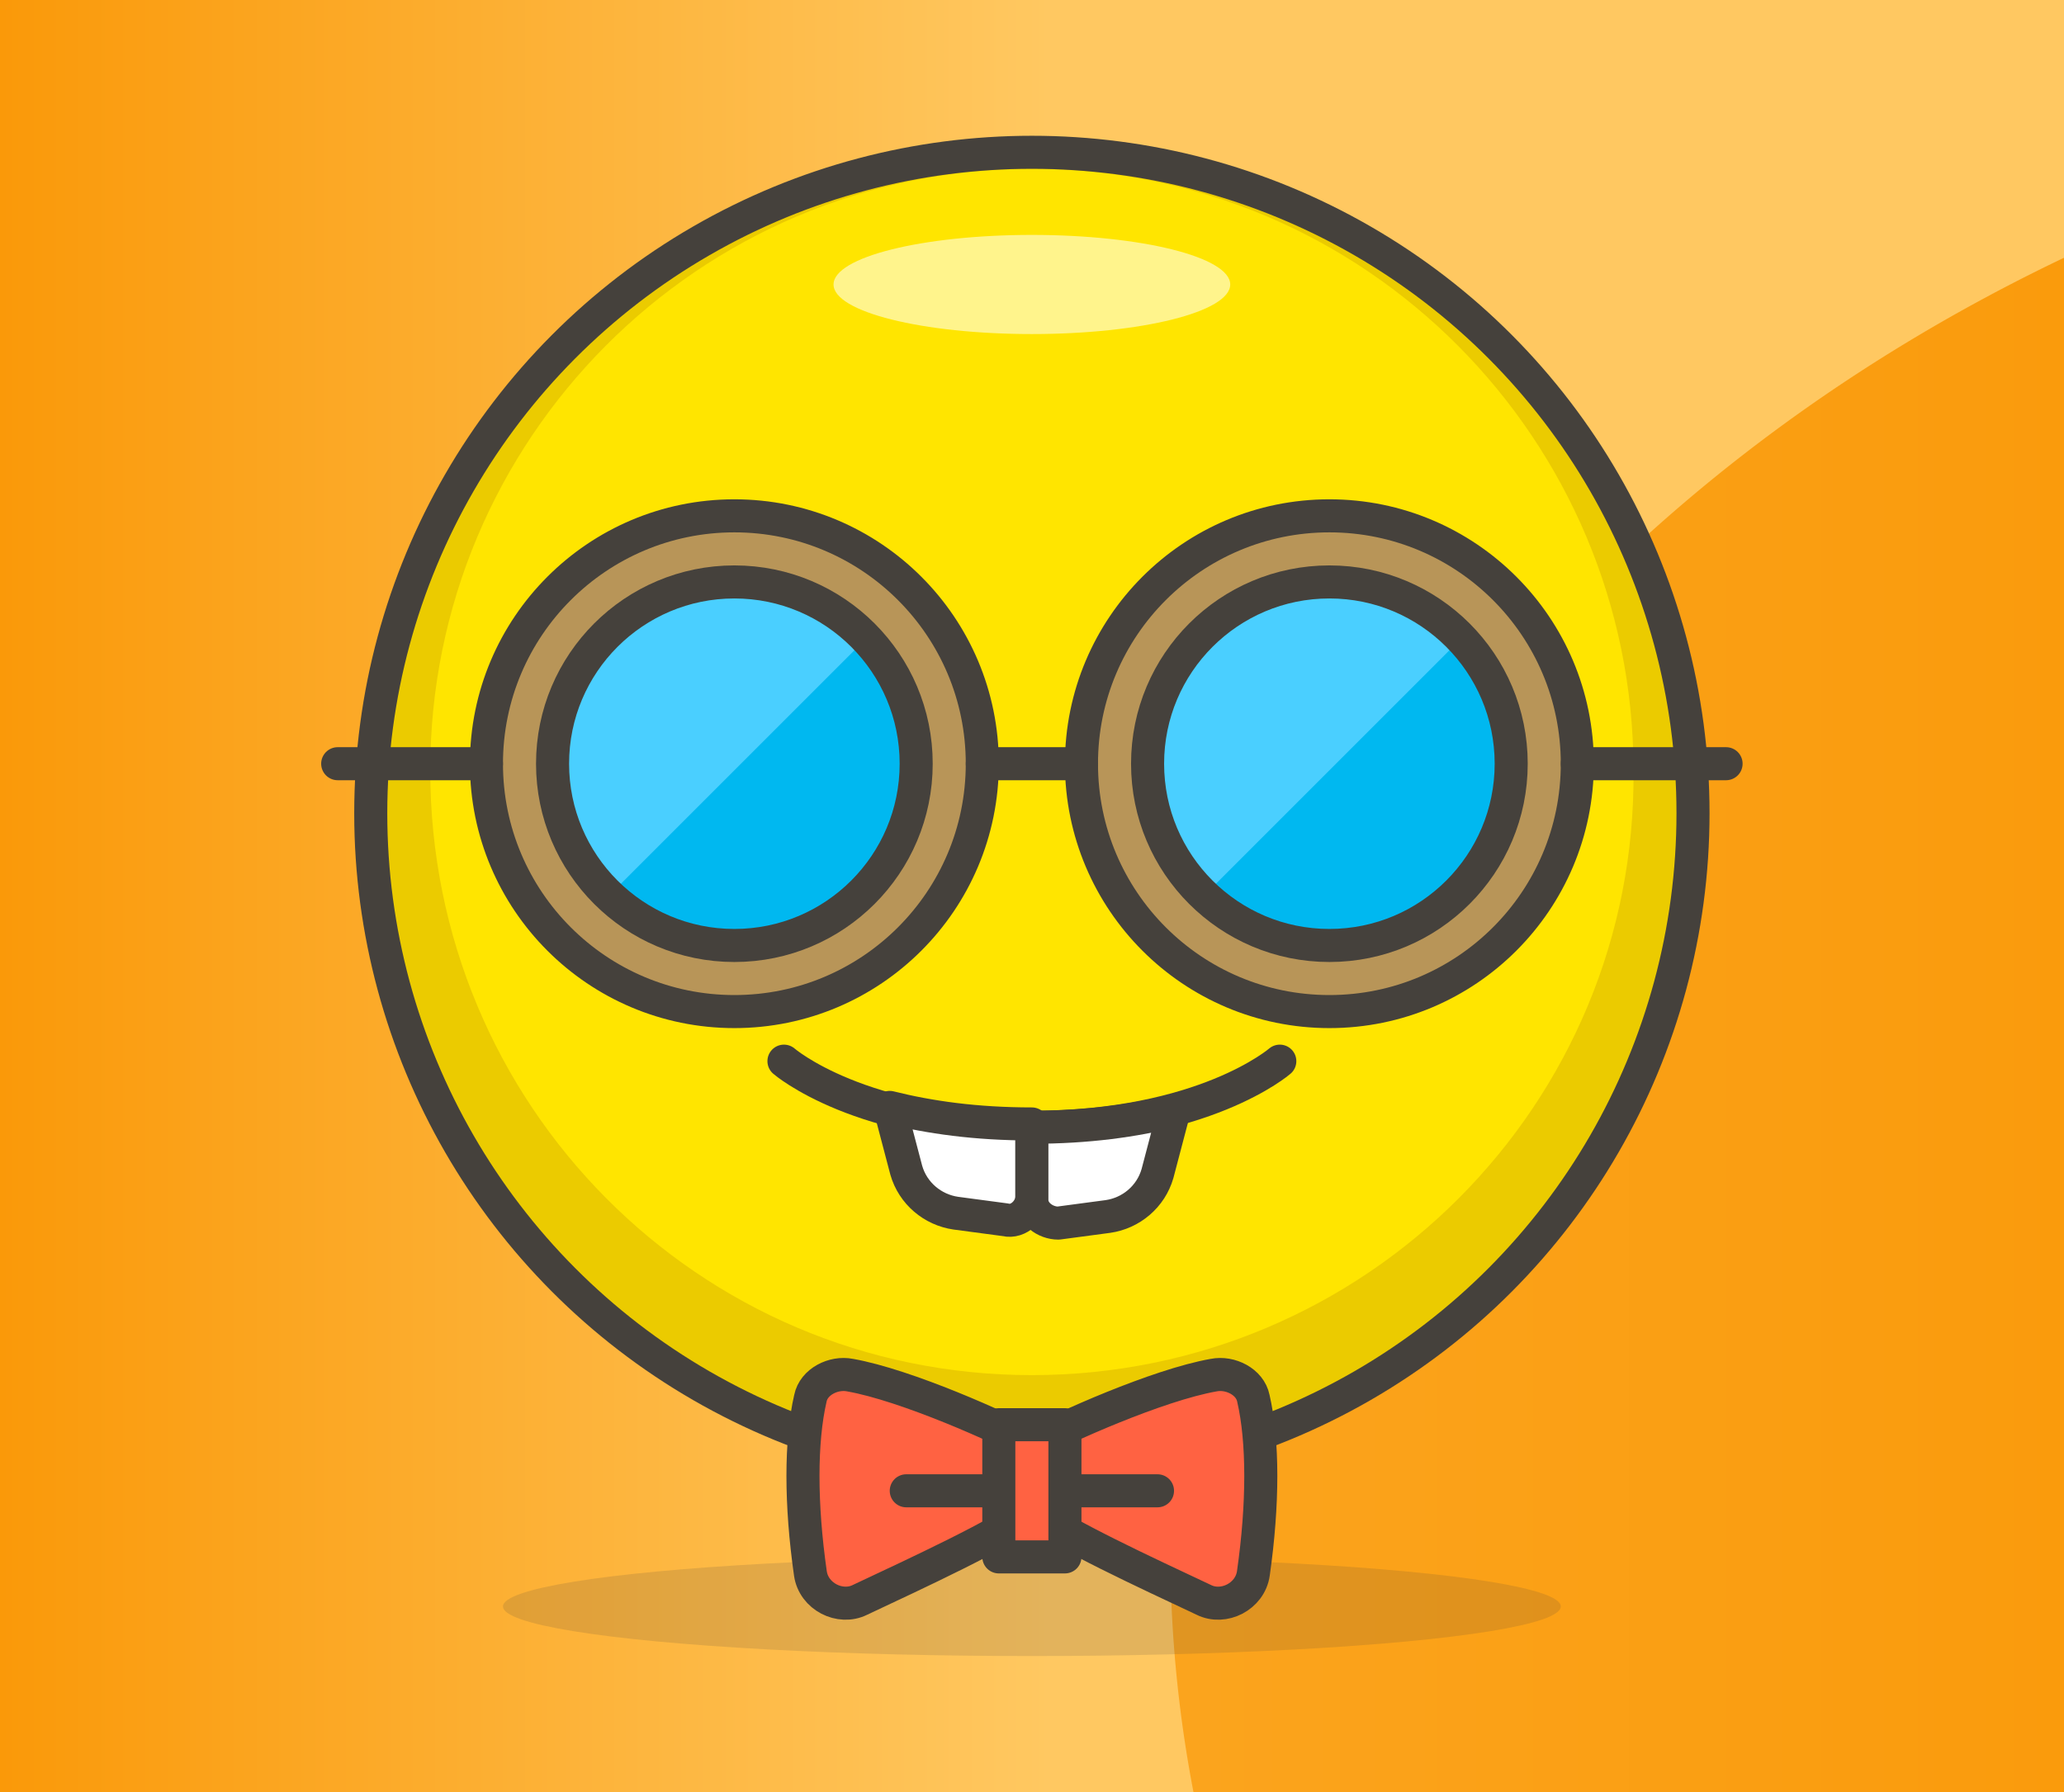 <?xml version="1.0" encoding="UTF-8" standalone="no"?>
<!-- Created with Inkscape (http://www.inkscape.org/) -->

<svg
   width="190"
   height="165"
   viewBox="0 0 190 165"
   version="1.1"
   id="svg1"
   inkscape:version="1.3.1 (9b9bdc1480, 2023-11-25, custom)"
   sodipodi:docname="product_morsom.svg"
   xml:space="preserve"
   xmlns:inkscape="http://www.inkscape.org/namespaces/inkscape"
   xmlns:sodipodi="http://sodipodi.sourceforge.net/DTD/sodipodi-0.dtd"
   xmlns:xlink="http://www.w3.org/1999/xlink"
   xmlns="http://www.w3.org/2000/svg"
   xmlns:svg="http://www.w3.org/2000/svg"><rect x="0" y="0" width="190" height="165" fill="#808080" stroke="none"/><sodipodi:namedview
     id="namedview1"
     pagecolor="#ffffff"
     bordercolor="#000000"
     borderopacity="0.25"
     inkscape:showpageshadow="2"
     inkscape:pageopacity="0.0"
     inkscape:pagecheckerboard="0"
     inkscape:deskcolor="#d1d1d1"
     inkscape:document-units="px"
     inkscape:zoom="1.4396184"
     inkscape:cx="-12.503313"
     inkscape:cy="64.600452"
     inkscape:window-width="1858"
     inkscape:window-height="1011"
     inkscape:window-x="0"
     inkscape:window-y="0"
     inkscape:window-maximized="1"
     inkscape:current-layer="layer1" /><defs
     id="defs1"><linearGradient
       id="linearGradient5"
       inkscape:collect="always"><stop
         style="stop-color:#fba41d;stop-opacity:1;"
         offset="0.58"
         id="stop5" /><stop
         style="stop-color:#fa9b0c;stop-opacity:1;"
         offset="1"
         id="stop6" /></linearGradient><linearGradient
       id="linearGradient1"
       inkscape:collect="always"><stop
         style="stop-color:#fa9909;stop-opacity:1;"
         offset="0"
         id="stop1" /><stop
         style="stop-color:#ffc861;stop-opacity:1;"
         offset="0.509"
         id="stop3" /></linearGradient><linearGradient
       inkscape:collect="always"
       xlink:href="#linearGradient1"
       id="linearGradient2"
       x1="0"
       y1="247.5"
       x2="570"
       y2="247.5"
       gradientUnits="userSpaceOnUse"
       gradientTransform="scale(0.333)" /><linearGradient
       inkscape:collect="always"
       xlink:href="#linearGradient5"
       id="linearGradient6"
       x1="0"
       y1="247.5"
       x2="570"
       y2="247.5"
       gradientUnits="userSpaceOnUse"
       gradientTransform="scale(0.333)" /><filter
       style="color-interpolation-filters:sRGB"
       inkscape:label="Drop Shadow"
       id="filter8"
       x="-0.233"
       y="-0.203"
       width="1.66"
       height="1.575"><feFlood
         result="flood"
         in="SourceGraphic"
         flood-opacity="0.498"
         flood-color="rgb(0,0,0)"
         id="feFlood7" /><feGaussianBlur
         result="blur"
         in="SourceGraphic"
         stdDeviation="3"
         id="feGaussianBlur7" /><feOffset
         result="offset"
         in="blur"
         dx="6"
         dy="6"
         id="feOffset7" /><feComposite
         result="comp1"
         operator="in"
         in="flood"
         in2="offset"
         id="feComposite7" /><feComposite
         result="comp2"
         operator="over"
         in="SourceGraphic"
         in2="comp1"
         id="feComposite8" /></filter><filter
       style="color-interpolation-filters:sRGB"
       inkscape:label="Drop Shadow"
       id="filter9"
       x="-0.018"
       y="-0.016"
       width="1.052"
       height="1.045"><feFlood
         result="flood"
         in="SourceGraphic"
         flood-opacity="0.498"
         flood-color="rgb(0,0,0)"
         id="feFlood6" /><feGaussianBlur
         result="blur"
         in="SourceGraphic"
         stdDeviation="3"
         id="feGaussianBlur6" /><feOffset
         result="offset"
         in="blur"
         dx="6"
         dy="6"
         id="feOffset6" /><feComposite
         result="comp1"
         operator="in"
         in="flood"
         in2="offset"
         id="feComposite6" /><feComposite
         result="comp2"
         operator="over"
         in="SourceGraphic"
         in2="comp1"
         id="feComposite9" /></filter><filter
       style="color-interpolation-filters:sRGB;"
       inkscape:label="Drop Shadow"
       id="filter12"
       x="-0.058"
       y="-0.051"
       width="1.164"
       height="1.143"><feFlood
         result="flood"
         in="SourceGraphic"
         flood-opacity="0.498"
         flood-color="rgb(0,0,0)"
         id="feFlood11" /><feGaussianBlur
         result="blur"
         in="SourceGraphic"
         stdDeviation="3"
         id="feGaussianBlur11" /><feOffset
         result="offset"
         in="blur"
         dx="6"
         dy="6"
         id="feOffset11" /><feComposite
         result="comp1"
         operator="in"
         in="flood"
         in2="offset"
         id="feComposite11" /><feComposite
         result="comp2"
         operator="over"
         in="SourceGraphic"
         in2="comp1"
         id="feComposite12" /></filter><filter
       style="color-interpolation-filters:sRGB;"
       inkscape:label="Drop Shadow"
       id="filter14"
       x="-0.043"
       y="-0.085"
       width="1.121"
       height="1.242"><feFlood
         result="flood"
         in="SourceGraphic"
         flood-opacity="0.498"
         flood-color="rgb(0,0,0)"
         id="feFlood12" /><feGaussianBlur
         result="blur"
         in="SourceGraphic"
         stdDeviation="3"
         id="feGaussianBlur12" /><feOffset
         result="offset"
         in="blur"
         dx="6"
         dy="6"
         id="feOffset12" /><feComposite
         result="comp1"
         operator="in"
         in="flood"
         in2="offset"
         id="feComposite13" /><feComposite
         result="comp2"
         operator="over"
         in="SourceGraphic"
         in2="comp1"
         id="feComposite14" /></filter><filter
       style="color-interpolation-filters:sRGB;"
       inkscape:label="Drop Shadow"
       id="filter16"
       x="-0.072"
       y="-0.054"
       width="1.203"
       height="1.154"><feFlood
         result="flood"
         in="SourceGraphic"
         flood-opacity="0.498"
         flood-color="rgb(0,0,0)"
         id="feFlood14" /><feGaussianBlur
         result="blur"
         in="SourceGraphic"
         stdDeviation="3"
         id="feGaussianBlur14" /><feOffset
         result="offset"
         in="blur"
         dx="6"
         dy="6"
         id="feOffset14" /><feComposite
         result="comp1"
         operator="in"
         in="flood"
         in2="offset"
         id="feComposite15" /><feComposite
         result="comp2"
         operator="over"
         in="SourceGraphic"
         in2="comp1"
         id="feComposite16" /></filter><filter
       style="color-interpolation-filters:sRGB"
       inkscape:label="Drop Shadow"
       id="filter10"
       x="-0.203"
       y="-0.205"
       width="1.576"
       height="1.58"><feFlood
         result="flood"
         in="SourceGraphic"
         flood-opacity="0.498"
         flood-color="rgb(0,0,0)"
         id="feFlood8" /><feGaussianBlur
         result="blur"
         in="SourceGraphic"
         stdDeviation="3"
         id="feGaussianBlur8" /><feOffset
         result="offset"
         in="blur"
         dx="6"
         dy="6"
         id="feOffset8" /><feComposite
         result="comp1"
         operator="in"
         in="flood"
         in2="offset"
         id="feComposite9-9" /><feComposite
         result="comp2"
         operator="over"
         in="SourceGraphic"
         in2="comp1"
         id="feComposite10" /></filter><filter
       style="color-interpolation-filters:sRGB;"
       inkscape:label="Drop Shadow"
       id="filter18"
       x="-0.052"
       y="-0.052"
       width="1.148"
       height="1.148"><feFlood
         result="flood"
         in="SourceGraphic"
         flood-opacity="0.498"
         flood-color="rgb(0,0,0)"
         id="feFlood16" /><feGaussianBlur
         result="blur"
         in="SourceGraphic"
         stdDeviation="3"
         id="feGaussianBlur16" /><feOffset
         result="offset"
         in="blur"
         dx="6"
         dy="6"
         id="feOffset16" /><feComposite
         result="comp1"
         operator="in"
         in="flood"
         in2="offset"
         id="feComposite17" /><feComposite
         result="comp2"
         operator="over"
         in="SourceGraphic"
         in2="comp1"
         id="feComposite18" /></filter><filter
       style="color-interpolation-filters:sRGB;"
       inkscape:label="Drop Shadow"
       id="filter20"
       x="-0.044"
       y="-0.044"
       width="1.124"
       height="1.124"><feFlood
         result="flood"
         in="SourceGraphic"
         flood-opacity="0.498"
         flood-color="rgb(0,0,0)"
         id="feFlood18" /><feGaussianBlur
         result="blur"
         in="SourceGraphic"
         stdDeviation="3"
         id="feGaussianBlur18" /><feOffset
         result="offset"
         in="blur"
         dx="6"
         dy="6"
         id="feOffset18" /><feComposite
         result="comp1"
         operator="in"
         in="flood"
         in2="offset"
         id="feComposite19" /><feComposite
         result="comp2"
         operator="over"
         in="SourceGraphic"
         in2="comp1"
         id="feComposite20" /></filter><filter
       style="color-interpolation-filters:sRGB"
       inkscape:label="Drop Shadow"
       id="filter12-2"
       x="-0.174"
       y="-0.242"
       width="1.493"
       height="1.686"><feFlood
         result="flood"
         in="SourceGraphic"
         flood-opacity="0.498"
         flood-color="rgb(0,0,0)"
         id="feFlood10" /><feGaussianBlur
         result="blur"
         in="SourceGraphic"
         stdDeviation="3"
         id="feGaussianBlur10" /><feOffset
         result="offset"
         in="blur"
         dx="6"
         dy="6"
         id="feOffset10" /><feComposite
         result="comp1"
         operator="in"
         in="flood"
         in2="offset"
         id="feComposite11-9" /><feComposite
         result="comp2"
         operator="over"
         in="SourceGraphic"
         in2="comp1"
         id="feComposite12-3" /></filter><filter
       style="color-interpolation-filters:sRGB;"
       inkscape:label="Drop Shadow"
       id="filter22"
       x="-0.044"
       y="-0.044"
       width="1.124"
       height="1.124"><feFlood
         result="flood"
         in="SourceGraphic"
         flood-opacity="0.498"
         flood-color="rgb(0,0,0)"
         id="feFlood20" /><feGaussianBlur
         result="blur"
         in="SourceGraphic"
         stdDeviation="3"
         id="feGaussianBlur20" /><feOffset
         result="offset"
         in="blur"
         dx="6"
         dy="6"
         id="feOffset20" /><feComposite
         result="comp1"
         operator="in"
         in="flood"
         in2="offset"
         id="feComposite21" /><feComposite
         result="comp2"
         operator="over"
         in="SourceGraphic"
         in2="comp1"
         id="feComposite22" /></filter><filter
       style="color-interpolation-filters:sRGB;"
       inkscape:label="Drop Shadow"
       id="filter24"
       x="-0.044"
       y="-0.05"
       width="1.124"
       height="1.142"><feFlood
         result="flood"
         in="SourceGraphic"
         flood-opacity="0.498"
         flood-color="rgb(0,0,0)"
         id="feFlood22" /><feGaussianBlur
         result="blur"
         in="SourceGraphic"
         stdDeviation="3"
         id="feGaussianBlur22" /><feOffset
         result="offset"
         in="blur"
         dx="6"
         dy="6"
         id="feOffset22" /><feComposite
         result="comp1"
         operator="in"
         in="flood"
         in2="offset"
         id="feComposite23" /><feComposite
         result="comp2"
         operator="over"
         in="SourceGraphic"
         in2="comp1"
         id="feComposite24" /></filter></defs><g
     inkscape:label="Bakgrunn"
     inkscape:groupmode="layer"
     id="layer1"><rect
       style="fill:url(#linearGradient6);stroke-width:0.252"
       id="rect5"
       width="190"
       height="165"
       x="0"
       y="0" /><path
       id="path5"
       style="fill:url(#linearGradient2);stroke-width:0.252"
       d="M 0,1.0458527e-6 V 165 H 109.863 A 159.699,137.345 0 0 1 107.732,143.459 159.699,137.345 0 0 1 190,23.734 V 1.0458527e-6 Z" /><g
       id="g14"
       transform="matrix(3.043,0,0,3.043,21.957,10.37)">
    <g
   id="g13">
      <circle
   cx="24"
   cy="21.2"
   r="20"
   fill="#ffe500"
   id="circle1" />
      <path
   d="m 24,1.2 c -11,0 -20,9 -20,20 0,11 9,20 20,20 11,0 20,-9 20,-20 0,-11 -9,-20 -20,-20 z m 0,37 C 13.9,38.2 5.8,30 5.8,19.9 5.8,9.9 13.9,1.7 24,1.7 34.1,1.7 42.2,9.9 42.2,19.9 42.3,30 34.1,38.2 24,38.2 Z"
   fill="#ebcb00"
   id="path1" />
      <ellipse
   cx="24"
   cy="5.2"
   rx="6"
   ry="1.5"
   fill="#fff48c"
   id="ellipse1" />
      <ellipse
   cx="24"
   cy="45.2"
   rx="16"
   ry="1.5"
   opacity="0.15"
   fill="#45413c"
   id="ellipse2" />
      <circle
   cx="24"
   cy="21.2"
   r="20"
   fill="none"
   stroke="#45413c"
   stroke-linecap="round"
   stroke-linejoin="round"
   stroke-miterlimit="10"
   id="circle2" />
      <path
   d="m 16.5,28.7 c 0,0 2.3,2 7.5,2 5.2,0 7.5,-2 7.5,-2"
   fill="none"
   stroke="#45413c"
   stroke-linecap="round"
   stroke-linejoin="round"
   stroke-miterlimit="10"
   id="path2" />
      <g
   id="g3">
        <path
   d="m 20.2,32 c 0.2,0.7 0.8,1.2 1.5,1.3 l 1.5,0.2 c 0.4,0.1 0.8,-0.3 0.8,-0.7 v -2.2 c -1.7,0 -3.1,-0.2 -4.3,-0.5 z"
   fill="#ffffff"
   stroke="#45413c"
   stroke-linecap="round"
   stroke-linejoin="round"
   stroke-miterlimit="10"
   id="path3" />
      </g>
      <g
   id="g4">
        <path
   d="m 24,30.7 v 2.2 c 0,0.4 0.4,0.7 0.8,0.7 l 1.5,-0.2 c 0.7,-0.1 1.3,-0.6 1.5,-1.3 l 0.5,-1.9 c -1.2,0.3 -2.6,0.5 -4.3,0.5 z"
   fill="#ffffff"
   stroke="#45413c"
   stroke-linecap="round"
   stroke-linejoin="round"
   stroke-miterlimit="10"
   id="path4" />
      </g>
      <circle
   cx="15"
   cy="19.7"
   r="7.5"
   fill="#b89558"
   stroke="#45413c"
   stroke-linecap="round"
   stroke-linejoin="round"
   stroke-miterlimit="10"
   id="circle4" />
      <circle
   cx="15"
   cy="19.7"
   r="5.5"
   fill="#00b8f0"
   id="circle5" />
      <path
   d="m 15,14.2 c -3,0 -5.5,2.5 -5.5,5.5 0,1.6 0.7,3 1.7,4 L 19,15.9 c -1,-1.1 -2.4,-1.7 -4,-1.7 z"
   fill="#4acfff"
   id="path5-0" />
      <circle
   cx="15"
   cy="19.7"
   r="5.5"
   fill="none"
   stroke="#45413c"
   stroke-linecap="round"
   stroke-linejoin="round"
   stroke-miterlimit="10"
   id="circle6" />
      <circle
   cx="33"
   cy="19.7"
   r="7.5"
   fill="#b89558"
   stroke="#45413c"
   stroke-linecap="round"
   stroke-linejoin="round"
   stroke-miterlimit="10"
   id="circle7" />
      <circle
   cx="33"
   cy="19.7"
   r="5.5"
   fill="#00b8f0"
   id="circle8" />
      <path
   d="m 33,14.2 c -3,0 -5.5,2.5 -5.5,5.5 0,1.6 0.7,3 1.7,4 L 37,15.9 c -1,-1.1 -2.4,-1.7 -4,-1.7 z"
   fill="#4acfff"
   id="path8" />
      <circle
   cx="33"
   cy="19.7"
   r="5.5"
   fill="none"
   stroke="#45413c"
   stroke-linecap="round"
   stroke-linejoin="round"
   stroke-miterlimit="10"
   id="circle9" />
      <path
   d="M 40.5,19.7 H 45 m -37.5,0 H 3 m 22.5,0 h -3"
   fill="none"
   stroke="#45413c"
   stroke-linecap="round"
   stroke-linejoin="round"
   stroke-miterlimit="10"
   id="path9" />
      <g
   id="g12">
        <path
   d="m 24,40.3 c 0.9,-0.5 3.8,-1.8 5.5,-2.1 0.5,-0.1 1.1,0.2 1.2,0.7 0.3,1.3 0.3,3.2 0,5.3 -0.1,0.7 -0.9,1.1 -1.5,0.8 -1.7,-0.8 -4.3,-2 -5.2,-2.7 z m 0,0 c -0.9,-0.5 -3.8,-1.8 -5.5,-2.1 -0.5,-0.1 -1.1,0.2 -1.2,0.7 -0.3,1.3 -0.3,3.2 0,5.3 0.1,0.7 0.9,1.1 1.5,0.8 1.7,-0.8 4.3,-2 5.2,-2.7 z"
   fill="#ff6242"
   stroke="#45413c"
   stroke-linecap="round"
   stroke-linejoin="round"
   stroke-miterlimit="10"
   id="path10" />
        <path
   d="m 20.2,41.7 h 7.6"
   fill="none"
   stroke="#45413c"
   stroke-linecap="round"
   stroke-linejoin="round"
   stroke-miterlimit="10"
   id="path11" />
        <path
   d="m 23,39.7 h 2 v 4 h -2 z"
   fill="#ff6242"
   stroke="#45413c"
   stroke-linecap="round"
   stroke-linejoin="round"
   stroke-miterlimit="10"
   id="path12" />
      </g>
    </g>
  </g></g><g
     inkscape:groupmode="layer"
     id="layer2"
     inkscape:label="ProduktBilde" /></svg>
